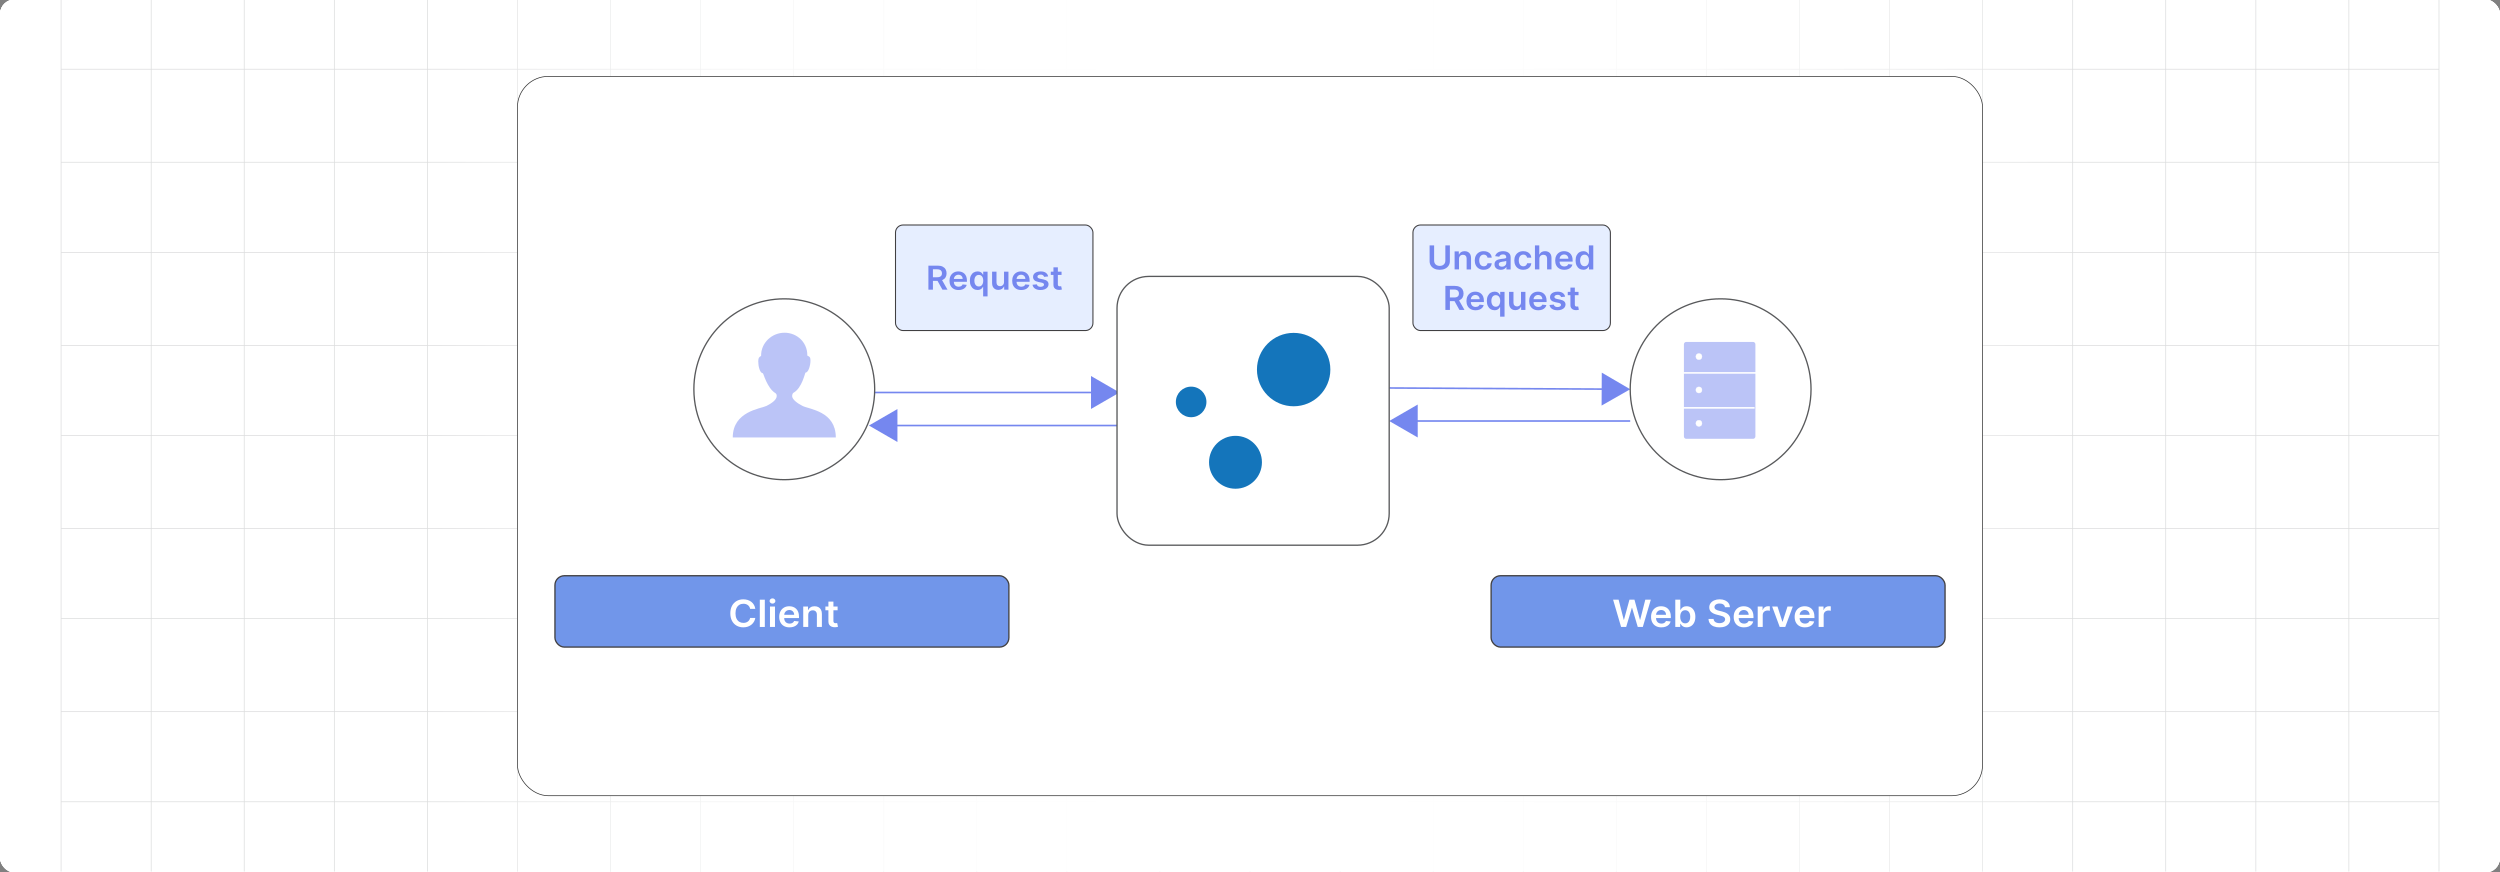 <?xml version="1.0" encoding="UTF-8"?><svg id="Layer_1" xmlns="http://www.w3.org/2000/svg" xmlns:xlink="http://www.w3.org/1999/xlink" viewBox="0 0 860 300"><rect x="0" y="0" width="860" height="300" fill="#808080" stroke="none"/><defs><clipPath id="clippath"><rect x=".011" y="-.187" width="860" height="300" fill="none" stroke-width="0"/></clipPath><linearGradient id="linear-gradient" x1="145.011" y1="149.813" x2="715.011" y2="149.813" gradientUnits="userSpaceOnUse"><stop offset="0" stop-color="#fff" stop-opacity="0"/><stop offset=".039" stop-color="#fff" stop-opacity=".179"/><stop offset=".087" stop-color="#fff" stop-opacity=".369"/><stop offset=".137" stop-color="#fff" stop-opacity=".539"/><stop offset=".189" stop-color="#fff" stop-opacity=".681"/><stop offset=".244" stop-color="#fff" stop-opacity=".797"/><stop offset=".301" stop-color="#fff" stop-opacity=".887"/><stop offset=".363" stop-color="#fff" stop-opacity=".951"/><stop offset=".432" stop-color="#fff" stop-opacity=".988"/><stop offset=".523" stop-color="#fff"/><stop offset=".583" stop-color="#fff" stop-opacity=".984"/><stop offset=".643" stop-color="#fff" stop-opacity=".937"/><stop offset=".703" stop-color="#fff" stop-opacity=".858"/><stop offset=".763" stop-color="#fff" stop-opacity=".747"/><stop offset=".823" stop-color="#fff" stop-opacity=".604"/><stop offset=".883" stop-color="#fff" stop-opacity=".428"/><stop offset=".943" stop-color="#fff" stop-opacity=".225"/><stop offset="1" stop-color="#fff" stop-opacity="0"/></linearGradient></defs><rect y="0" width="860" height="300" rx="5" ry="5" fill="#fff" stroke-width="0"/><rect x="-.011" y=".187" width="860" height="300" rx="5" ry="5" fill="#fff" stroke-width="0"/><rect x="-.011" y=".187" width="860" height="300" rx="5" ry="5" fill="#fff" stroke-width="0"/><rect x=".011" y="-.187" width="860" height="300" rx="5" ry="5" fill="#fff" stroke-width="0"/><rect x=".011" y="-.187" width="860" height="300" rx="5" ry="5" fill="#fff" stroke-width="0"/><g clip-path="url(#clippath)"><rect x=".011" y="-.187" width="860" height="300" rx="5" ry="5" fill="#fff" stroke-width="0"/><rect x="21.011" y="-7.187" width="818" height="315" fill="none" stroke="#dbdcdd" stroke-miterlimit="10" stroke-width=".25"/><line x1="21.011" y1="275.813" x2="839.011" y2="275.813" fill="none" stroke="#dbdcdd" stroke-miterlimit="10" stroke-width=".25"/><line x1="21.011" y1="244.813" x2="839.011" y2="244.813" fill="none" stroke="#dbdcdd" stroke-miterlimit="10" stroke-width=".25"/><line x1="21.011" y1="212.813" x2="839.011" y2="212.813" fill="none" stroke="#dbdcdd" stroke-miterlimit="10" stroke-width=".25"/><line x1="21.011" y1="181.813" x2="839.011" y2="181.813" fill="none" stroke="#dbdcdd" stroke-miterlimit="10" stroke-width=".25"/><line x1="21.011" y1="149.813" x2="839.011" y2="149.813" fill="none" stroke="#dbdcdd" stroke-miterlimit="10" stroke-width=".25"/><line x1="21.011" y1="118.813" x2="839.011" y2="118.813" fill="none" stroke="#dbdcdd" stroke-miterlimit="10" stroke-width=".25"/><line x1="21.011" y1="86.813" x2="839.011" y2="86.813" fill="none" stroke="#dbdcdd" stroke-miterlimit="10" stroke-width=".25"/><line x1="21.011" y1="55.813" x2="839.011" y2="55.813" fill="none" stroke="#dbdcdd" stroke-miterlimit="10" stroke-width=".25"/><line x1="21.011" y1="23.813" x2="839.011" y2="23.813" fill="none" stroke="#dbdcdd" stroke-miterlimit="10" stroke-width=".25"/><polyline points="808.011 307.813 808.011 276.083 808.011 244.615 808.011 213.137 808.011 181.66 808.011 150.192 808.011 118.715 808.011 87.237 808.011 55.769 808.011 55.76 808.011 24.292 808.011 -7.187" fill="none" stroke="#dbdcdd" stroke-miterlimit="10" stroke-width=".25"/><polyline points="776.011 307.813 776.011 276.083 776.011 244.615 776.011 213.137 776.011 181.66 776.011 150.192 776.011 118.715 776.011 87.237 776.011 55.769 776.011 55.76 776.011 24.292 776.011 -7.187" fill="none" stroke="#dbdcdd" stroke-miterlimit="10" stroke-width=".25"/><polyline points="745.011 307.813 745.011 276.083 745.011 244.615 745.011 213.137 745.011 181.66 745.011 150.192 745.011 118.715 745.011 87.237 745.011 55.769 745.011 55.76 745.011 24.292 745.011 -7.187" fill="none" stroke="#dbdcdd" stroke-miterlimit="10" stroke-width=".25"/><polyline points="713.011 307.813 713.011 276.083 713.011 244.615 713.011 213.137 713.011 181.66 713.011 150.192 713.011 118.715 713.011 87.237 713.011 55.769 713.011 55.76 713.011 24.292 713.011 -7.187" fill="none" stroke="#dbdcdd" stroke-miterlimit="10" stroke-width=".25"/><polyline points="682.011 307.813 682.011 276.083 682.011 244.615 682.011 213.137 682.011 181.66 682.011 150.192 682.011 118.715 682.011 87.237 682.011 55.769 682.011 55.76 682.011 24.292 682.011 -7.187" fill="none" stroke="#dbdcdd" stroke-miterlimit="10" stroke-width=".25"/><polyline points="650.011 307.813 650.011 276.083 650.011 244.615 650.011 213.137 650.011 181.66 650.011 150.192 650.011 118.715 650.011 87.237 650.011 55.769 650.011 55.76 650.011 24.292 650.011 -7.187" fill="none" stroke="#dbdcdd" stroke-miterlimit="10" stroke-width=".25"/><polyline points="619.011 307.813 619.011 276.083 619.011 244.615 619.011 213.137 619.011 181.66 619.011 150.192 619.011 118.715 619.011 87.237 619.011 55.769 619.011 55.76 619.011 24.292 619.011 -7.187" fill="none" stroke="#dbdcdd" stroke-miterlimit="10" stroke-width=".25"/><polyline points="587.011 307.813 587.011 276.083 587.011 244.615 587.011 213.137 587.011 181.66 587.011 150.192 587.011 118.715 587.011 87.237 587.011 55.769 587.011 55.76 587.011 24.292 587.011 -7.187" fill="none" stroke="#dbdcdd" stroke-miterlimit="10" stroke-width=".25"/><polyline points="556.011 307.813 556.011 276.083 556.011 244.615 556.011 213.137 556.011 181.66 556.011 150.192 556.011 118.715 556.011 87.237 556.011 55.769 556.011 55.76 556.011 24.292 556.011 -7.187" fill="none" stroke="#dbdcdd" stroke-miterlimit="10" stroke-width=".25"/><polyline points="524.011 307.813 524.011 276.083 524.011 244.615 524.011 213.137 524.011 181.66 524.011 150.192 524.011 118.715 524.011 87.237 524.011 55.769 524.011 55.76 524.011 24.292 524.011 -7.187" fill="none" stroke="#dbdcdd" stroke-miterlimit="10" stroke-width=".25"/><polyline points="493.011 307.813 493.011 276.083 493.011 244.615 493.011 213.137 493.011 181.66 493.011 150.192 493.011 118.715 493.011 87.237 493.011 55.769 493.011 55.76 493.011 24.292 493.011 -7.187" fill="none" stroke="#dbdcdd" stroke-miterlimit="10" stroke-width=".25"/><polyline points="461.011 307.813 461.011 276.083 461.011 244.615 461.011 213.137 461.011 181.66 461.011 150.192 461.011 118.715 461.011 87.237 461.011 55.769 461.011 55.76 461.011 24.292 461.011 -7.187" fill="none" stroke="#dbdcdd" stroke-miterlimit="10" stroke-width=".25"/><polyline points="430.011 307.813 430.011 276.083 430.011 244.615 430.011 213.137 430.011 181.66 430.011 150.192 430.011 118.715 430.011 87.237 430.011 55.769 430.011 55.76 430.011 24.292 430.011 -7.187" fill="none" stroke="#dbdcdd" stroke-miterlimit="10" stroke-width=".25"/><polyline points="399.011 307.813 399.011 276.083 399.011 244.615 399.011 213.137 399.011 181.66 399.011 150.192 399.011 118.715 399.011 87.237 399.011 55.769 399.011 55.76 399.011 24.292 399.011 -7.187" fill="none" stroke="#dbdcdd" stroke-miterlimit="10" stroke-width=".25"/><polyline points="367.011 307.813 367.011 276.083 367.011 244.615 367.011 213.137 367.011 181.66 367.011 150.192 367.011 118.715 367.011 87.237 367.011 55.769 367.011 55.76 367.011 24.292 367.011 -7.187" fill="none" stroke="#dbdcdd" stroke-miterlimit="10" stroke-width=".25"/><polyline points="336.011 307.813 336.011 276.083 336.011 244.615 336.011 213.137 336.011 181.66 336.011 150.192 336.011 118.715 336.011 87.237 336.011 55.769 336.011 55.76 336.011 24.292 336.011 -7.187" fill="none" stroke="#dbdcdd" stroke-miterlimit="10" stroke-width=".25"/><polyline points="304.011 307.813 304.011 276.083 304.011 244.615 304.011 213.137 304.011 181.66 304.011 150.192 304.011 118.715 304.011 87.237 304.011 55.769 304.011 55.76 304.011 24.292 304.011 -7.187" fill="none" stroke="#dbdcdd" stroke-miterlimit="10" stroke-width=".25"/><polyline points="273.011 307.813 273.011 276.083 273.011 244.615 273.011 213.137 273.011 181.66 273.011 150.192 273.011 118.715 273.011 87.237 273.011 55.769 273.011 55.76 273.011 24.292 273.011 -7.187" fill="none" stroke="#dbdcdd" stroke-miterlimit="10" stroke-width=".25"/><polyline points="241.011 307.813 241.011 276.083 241.011 244.615 241.011 213.137 241.011 181.66 241.011 150.192 241.011 118.715 241.011 87.237 241.011 55.769 241.011 55.76 241.011 24.292 241.011 -7.187" fill="none" stroke="#dbdcdd" stroke-miterlimit="10" stroke-width=".25"/><polyline points="210.011 307.813 210.011 276.083 210.011 244.615 210.011 213.137 210.011 181.66 210.011 150.192 210.011 118.715 210.011 87.237 210.011 55.769 210.011 55.76 210.011 24.292 210.011 -7.187" fill="none" stroke="#dbdcdd" stroke-miterlimit="10" stroke-width=".25"/><polyline points="178.011 307.813 178.011 276.083 178.011 244.615 178.011 213.137 178.011 181.66 178.011 150.192 178.011 118.715 178.011 87.237 178.011 55.769 178.011 55.76 178.011 24.292 178.011 -7.187" fill="none" stroke="#dbdcdd" stroke-miterlimit="10" stroke-width=".25"/><polyline points="147.011 307.813 147.011 276.083 147.011 244.615 147.011 213.137 147.011 181.66 147.011 150.192 147.011 118.715 147.011 87.237 147.011 55.769 147.011 55.76 147.011 24.292 147.011 -7.187" fill="none" stroke="#dbdcdd" stroke-miterlimit="10" stroke-width=".25"/><polyline points="115.011 307.813 115.011 276.083 115.011 244.615 115.011 213.137 115.011 181.66 115.011 150.192 115.011 118.715 115.011 87.237 115.011 55.769 115.011 55.76 115.011 24.292 115.011 -7.187" fill="none" stroke="#dbdcdd" stroke-miterlimit="10" stroke-width=".25"/><polyline points="84.011 307.813 84.011 276.083 84.011 244.615 84.011 213.137 84.011 181.66 84.011 150.192 84.011 118.715 84.011 87.237 84.011 55.769 84.011 55.76 84.011 24.292 84.011 -7.187" fill="none" stroke="#dbdcdd" stroke-miterlimit="10" stroke-width=".25"/><polyline points="52.011 307.813 52.011 276.083 52.011 244.615 52.011 213.137 52.011 181.66 52.011 150.192 52.011 118.715 52.011 87.237 52.011 55.769 52.011 55.76 52.011 24.292 52.011 -7.187" fill="none" stroke="#dbdcdd" stroke-miterlimit="10" stroke-width=".25"/><rect x="145.011" y="-.187" width="570" height="300" fill="url(#linear-gradient)" stroke-width="0"/></g><rect x="177.989" y="26.271" width="504.021" height="247.458" rx="10.67" ry="10.67" fill="#fff" stroke="#333" stroke-miterlimit="10" stroke-width=".25"/><rect x="512.943" y="198.054" width="156.155" height="24.545" rx="3.241" ry="3.241" fill="#7196ea" stroke="#414042" stroke-miterlimit="10" stroke-width=".459"/><path d="M557.658,215.674l-2.752-9.379h1.9l1.757,6.892h.09l1.876-6.892h1.728l1.881,6.897h.086l1.757-6.897h1.899l-2.752,9.379h-1.742l-1.952-6.581h-.076l-1.957,6.581h-1.743Z" fill="#fff" stroke-width="0"/><path d="M571.514,215.811c-.733,0-1.365-.147-1.897-.442-.531-.294-.94-.713-1.226-1.254-.286-.542-.429-1.181-.429-1.917,0-.724.144-1.359.431-1.908.287-.548.69-.975,1.207-1.282.518-.307,1.126-.46,1.824-.46.45,0,.877.069,1.278.208.401.139.757.353,1.066.644s.553.659.731,1.106.267.98.267,1.596v.508h-5.994v-1.118h4.342c-.003-.317-.074-.601-.214-.85-.14-.248-.334-.445-.583-.588s-.539-.215-.869-.215c-.352,0-.662.082-.929.245-.267.164-.474.377-.621.641-.147.264-.223.554-.227.868v.975c0,.409.078.76.233,1.051.156.291.373.514.652.668s.606.231.981.231c.25,0,.477-.035.681-.103.203-.069.379-.17.528-.305s.262-.301.338-.499l1.609.174c-.102.409-.294.766-.578,1.069s-.647.539-1.088.705c-.441.167-.946.249-1.515.249Z" fill="#fff" stroke-width="0"/><path d="M576.299,215.674v-9.379h1.724v3.508h.071c.089-.171.214-.353.376-.547s.381-.36.657-.499c.276-.139.629-.208,1.057-.208.565,0,1.075.138,1.531.414.455.276.817.684,1.085,1.223.269.539.402,1.199.402,1.98,0,.772-.131,1.429-.395,1.969-.264.54-.622.953-1.076,1.236s-.968.426-1.543.426c-.419,0-.767-.067-1.043-.201-.275-.135-.497-.297-.664-.488-.166-.191-.296-.372-.388-.543h-.1v1.108h-1.695ZM577.989,212.157c0,.455.067.854.202,1.195s.33.608.586.799c.255.19.565.286.931.286.381,0,.7-.099.957-.295s.451-.467.583-.81c.132-.344.197-.735.197-1.175,0-.436-.065-.824-.195-1.163-.13-.339-.323-.605-.58-.797-.258-.192-.578-.289-.962-.289-.368,0-.681.093-.939.279-.257.186-.451.447-.583.783s-.197.731-.197,1.186Z" fill="#fff" stroke-width="0"/><path d="M593.377,208.874c-.044-.4-.231-.711-.559-.935-.329-.223-.755-.334-1.279-.334-.368,0-.684.053-.947.16s-.465.252-.605.435-.211.392-.214.627c0,.195.047.365.14.508.094.144.222.265.384.364.162.1.341.183.538.25.196.067.396.123.595.169l.914.22c.368.083.724.194,1.065.334.341.141.647.318.919.531.272.214.486.472.645.774.158.302.238.657.238,1.062,0,.55-.146,1.033-.439,1.45-.292.416-.714.742-1.265.975-.55.234-1.216.351-1.997.351-.759,0-1.416-.113-1.974-.339-.557-.226-.992-.556-1.305-.989s-.481-.962-.507-1.585h1.738c.025.327.13.598.314.815.185.217.425.379.722.485.297.107.629.161.998.161.384,0,.721-.056,1.012-.168.29-.111.518-.267.683-.467.165-.2.249-.435.253-.703-.004-.244-.078-.446-.224-.607-.146-.16-.351-.294-.612-.403s-.567-.205-.917-.29l-1.109-.275c-.803-.199-1.437-.5-1.901-.905-.466-.404-.698-.942-.698-1.614,0-.552.156-1.036.47-1.452.312-.415.738-.738,1.278-.968.539-.231,1.15-.346,1.833-.346.691,0,1.299.115,1.821.346.521.231.933.549,1.23.957.299.408.452.875.462,1.404h-1.7Z" fill="#fff" stroke-width="0"/><path d="M599.943,215.811c-.733,0-1.365-.147-1.897-.442-.531-.294-.94-.713-1.226-1.254-.286-.542-.429-1.181-.429-1.917,0-.724.144-1.359.431-1.908.287-.548.69-.975,1.207-1.282.518-.307,1.126-.46,1.824-.46.45,0,.877.069,1.278.208.401.139.757.353,1.066.644s.553.659.731,1.106.267.98.267,1.596v.508h-5.994v-1.118h4.342c-.003-.317-.074-.601-.214-.85-.14-.248-.334-.445-.583-.588s-.539-.215-.869-.215c-.352,0-.662.082-.929.245-.267.164-.474.377-.621.641-.147.264-.223.554-.227.868v.975c0,.409.078.76.233,1.051.156.291.373.514.652.668s.606.231.981.231c.25,0,.477-.035.681-.103.203-.069.379-.17.528-.305s.262-.301.338-.499l1.609.174c-.102.409-.294.766-.578,1.069s-.647.539-1.088.705c-.441.167-.946.249-1.515.249Z" fill="#fff" stroke-width="0"/><path d="M604.652,215.674v-7.034h1.671v1.172h.076c.134-.406.363-.72.689-.941s.697-.332,1.116-.332c.096,0,.202.004.321.011.119.008.219.019.298.035v1.525c-.073-.024-.189-.046-.346-.066-.156-.02-.309-.03-.454-.03-.315,0-.597.065-.846.194-.249.13-.445.31-.588.538-.143.229-.214.493-.214.792v4.135h-1.724Z" fill="#fff" stroke-width="0"/><path d="M616.731,208.64l-2.604,7.034h-1.904l-2.604-7.034h1.838l1.681,5.225h.076l1.685-5.225h1.833Z" fill="#fff" stroke-width="0"/><path d="M620.907,215.811c-.733,0-1.365-.147-1.897-.442-.531-.294-.94-.713-1.226-1.254-.286-.542-.429-1.181-.429-1.917,0-.724.144-1.359.431-1.908.287-.548.69-.975,1.207-1.282.518-.307,1.126-.46,1.824-.46.45,0,.877.069,1.278.208.401.139.757.353,1.066.644s.553.659.731,1.106.267.98.267,1.596v.508h-5.994v-1.118h4.342c-.003-.317-.074-.601-.214-.85-.14-.248-.334-.445-.583-.588s-.539-.215-.869-.215c-.352,0-.662.082-.929.245-.267.164-.474.377-.621.641-.147.264-.223.554-.227.868v.975c0,.409.078.76.233,1.051.156.291.373.514.652.668s.606.231.981.231c.25,0,.477-.035.681-.103.203-.069.379-.17.528-.305s.262-.301.338-.499l1.609.174c-.102.409-.294.766-.578,1.069s-.647.539-1.088.705c-.441.167-.946.249-1.515.249Z" fill="#fff" stroke-width="0"/><path d="M625.616,215.674v-7.034h1.671v1.172h.076c.134-.406.363-.72.689-.941s.697-.332,1.116-.332c.096,0,.202.004.321.011.119.008.219.019.298.035v1.525c-.073-.024-.189-.046-.346-.066-.156-.02-.309-.03-.454-.03-.315,0-.597.065-.846.194-.249.13-.445.31-.588.538-.143.229-.214.493-.214.792v4.135h-1.724Z" fill="#fff" stroke-width="0"/><rect x="190.902" y="198.054" width="156.155" height="24.545" rx="3.241" ry="3.241" fill="#7196ea" stroke="#414042" stroke-miterlimit="10" stroke-width=".459"/><path d="M259.828,209.46h-1.781c-.051-.281-.144-.53-.28-.749-.137-.218-.307-.404-.51-.557s-.435-.268-.692-.346c-.259-.078-.538-.117-.836-.117-.53,0-1,.127-1.409.382-.41.255-.731.627-.962,1.117-.231.49-.348,1.088-.348,1.793,0,.718.116,1.321.35,1.811.233.49.554.86.962,1.108.408.249.875.373,1.402.373.292,0,.565-.037.821-.112s.485-.185.69-.332.378-.327.519-.54c.142-.214.239-.458.293-.733l1.781.009c-.066.446-.211.864-.431,1.255-.221.391-.509.735-.864,1.033s-.771.53-1.248.696c-.476.167-1.005.25-1.585.25-.857,0-1.622-.191-2.295-.573-.674-.381-1.203-.933-1.591-1.653-.387-.721-.581-1.585-.581-2.592,0-1.01.195-1.875.586-2.594.391-.719.922-1.269,1.595-1.651.673-.381,1.435-.572,2.286-.572.542,0,1.047.073,1.514.22s.883.361,1.247.644c.365.282.666.627.902,1.035.237.408.392.873.465,1.395Z" fill="#fff" stroke-width="0"/><path d="M263.098,206.295v9.379h-1.724v-9.379h1.724Z" fill="#fff" stroke-width="0"/><path d="M265.736,207.642c-.273,0-.508-.088-.704-.264-.197-.175-.296-.387-.296-.634,0-.25.099-.463.296-.639.196-.175.432-.263.704-.263.276,0,.512.088.707.263.195.176.293.389.293.639,0,.248-.098.459-.293.634-.195.176-.431.264-.707.264ZM264.87,215.674v-7.034h1.724v7.034h-1.724Z" fill="#fff" stroke-width="0"/><path d="M271.602,215.811c-.733,0-1.365-.147-1.897-.442-.531-.294-.94-.713-1.226-1.254-.286-.542-.429-1.181-.429-1.917,0-.724.144-1.359.431-1.908.287-.548.69-.975,1.207-1.282.518-.307,1.126-.46,1.824-.46.45,0,.877.069,1.278.208.401.139.757.353,1.066.644s.553.659.731,1.106.267.98.267,1.596v.508h-5.994v-1.118h4.342c-.003-.317-.074-.601-.214-.85-.14-.248-.334-.445-.583-.588s-.539-.215-.869-.215c-.352,0-.662.082-.929.245-.267.164-.474.377-.621.641-.147.264-.223.554-.227.868v.975c0,.409.078.76.233,1.051.156.291.373.514.652.668s.606.231.981.231c.25,0,.477-.035.681-.103.203-.069.379-.17.528-.305s.262-.301.338-.499l1.609.174c-.102.409-.294.766-.578,1.069s-.647.539-1.088.705c-.441.167-.946.249-1.515.249Z" fill="#fff" stroke-width="0"/><path d="M278.035,211.553v4.122h-1.724v-7.034h1.647v1.195h.086c.168-.394.436-.707.807-.939.37-.232.828-.348,1.374-.348.504,0,.944.103,1.321.311.376.208.668.508.876.902s.31.872.307,1.434v4.479h-1.724v-4.222c0-.47-.126-.838-.378-1.104-.253-.265-.602-.398-1.046-.398-.301,0-.568.063-.802.19-.233.127-.416.309-.548.547-.132.238-.197.526-.197.865Z" fill="#fff" stroke-width="0"/><path d="M288.137,208.64v1.282h-4.204v-1.282h4.204ZM284.971,206.955h1.724v6.604c0,.223.036.393.107.511s.166.198.283.24c.117.043.247.064.391.064.107,0,.207-.007.297-.022.091-.016.16-.029.208-.042l.29,1.296c-.092.031-.223.065-.393.101s-.377.058-.622.064c-.432.012-.82-.051-1.166-.19-.346-.139-.62-.355-.821-.648-.202-.293-.301-.66-.298-1.099v-6.878Z" fill="#fff" stroke-width="0"/><rect x="308.055" y="77.4" width="67.915" height="36.313" rx="2.6" ry="2.6" fill="#e6eeff" stroke="#414042" stroke-miterlimit="10" stroke-width=".368"/><path d="M319.371,99.648v-8.265h3.222c.66,0,1.215.11,1.664.331s.789.529,1.02.926c.231.397.346.859.346,1.386,0,.53-.116.99-.35,1.378s-.577.689-1.03.9c-.453.211-1.01.317-1.67.317h-2.295v-1.243h2.085c.386,0,.702-.052.948-.155s.429-.256.548-.456.178-.447.178-.741c0-.293-.06-.544-.18-.752s-.304-.367-.55-.476-.564-.164-.952-.164h-1.427v7.014h-1.557ZM323.809,95.903l2.128,3.745h-1.737l-2.09-3.745h1.699Z" fill="#7587ef" stroke-width="0"/><path d="M329.751,99.769c-.646,0-1.204-.13-1.672-.39-.469-.259-.829-.628-1.081-1.105s-.377-1.04-.377-1.689c0-.638.126-1.198.379-1.681.254-.483.608-.859,1.065-1.13.455-.271.991-.406,1.606-.406.398,0,.772.061,1.127.184.353.123.667.311.94.567.273.255.487.58.644.974.156.395.234.863.234,1.407v.448h-5.282v-.985h3.826c-.003-.28-.065-.529-.189-.749s-.295-.392-.514-.519c-.22-.127-.476-.19-.766-.19-.31,0-.584.072-.818.216-.235.144-.418.333-.548.565-.13.233-.196.488-.199.765v.86c0,.36.068.669.205.926.138.257.329.454.575.589s.534.204.864.204c.221,0,.421-.03.601-.091.179-.06.334-.15.465-.268.132-.119.231-.265.298-.44l1.419.153c-.09.36-.26.675-.51.942-.251.268-.57.475-.959.622-.389.146-.834.22-1.334.22Z" fill="#7587ef" stroke-width="0"/><path d="M338.201,101.972v-3.301h-.064c-.078.151-.191.31-.34.478-.147.169-.344.311-.587.43-.243.118-.55.177-.919.177-.506,0-.959-.125-1.359-.375-.4-.251-.716-.614-.948-1.09s-.349-1.055-.349-1.735c0-.689.118-1.27.355-1.745.236-.475.556-.834.958-1.078.403-.243.852-.365,1.347-.365.378,0,.689.061.932.184.243.123.436.269.579.44s.253.332.331.482h.093v-1.025h1.494v8.523h-1.523ZM336.716,98.558c.321,0,.596-.085.822-.252s.398-.403.517-.704c.117-.301.176-.652.176-1.053s-.058-.75-.174-1.045-.287-.526-.512-.69c-.226-.164-.502-.246-.829-.246-.339,0-.621.085-.848.254-.227.169-.398.403-.512.702-.115.298-.172.64-.172,1.025,0,.387.058.732.174,1.035s.288.54.517.714c.228.174.508.261.841.261Z" fill="#7587ef" stroke-width="0"/><path d="M345.387,97.041v-3.591h1.52v6.198h-1.473v-1.102h-.067c-.145.347-.384.631-.716.852-.331.22-.739.331-1.223.331-.423,0-.795-.091-1.118-.273-.323-.181-.575-.446-.758-.795-.182-.348-.273-.77-.273-1.265v-3.946h1.519v3.721c0,.393.112.705.336.936s.518.347.881.347c.224,0,.44-.053.65-.158s.383-.261.519-.47.203-.47.203-.785Z" fill="#7587ef" stroke-width="0"/><path d="M351.321,99.769c-.646,0-1.204-.13-1.672-.39-.469-.259-.829-.628-1.081-1.105s-.377-1.04-.377-1.689c0-.638.126-1.198.379-1.681.254-.483.608-.859,1.065-1.13.455-.271.991-.406,1.606-.406.398,0,.772.061,1.127.184.353.123.667.311.94.567.273.255.487.58.644.974.156.395.234.863.234,1.407v.448h-5.282v-.985h3.826c-.003-.28-.065-.529-.189-.749s-.295-.392-.514-.519c-.22-.127-.476-.19-.766-.19-.31,0-.584.072-.818.216-.235.144-.418.333-.548.565-.13.233-.196.488-.199.765v.86c0,.36.068.669.205.926.138.257.329.454.575.589s.534.204.864.204c.221,0,.421-.03.601-.091.179-.06.334-.15.465-.268.132-.119.231-.265.298-.44l1.419.153c-.09.36-.26.675-.51.942-.251.268-.57.475-.959.622-.389.146-.834.22-1.334.22Z" fill="#7587ef" stroke-width="0"/><path d="M360.563,95.088l-1.385.145c-.039-.135-.106-.261-.203-.379-.097-.119-.227-.214-.389-.287s-.36-.109-.596-.109c-.315,0-.581.066-.795.198s-.319.303-.316.512c-.003.181.066.327.207.44.142.113.376.206.703.278l1.1.226c.609.127,1.063.327,1.361.602s.448.633.451,1.077c-.003.39-.121.734-.354,1.031-.234.297-.558.529-.972.696-.414.167-.89.25-1.427.25-.788,0-1.424-.16-1.904-.478-.481-.319-.769-.764-.86-1.334l1.481-.137c.066.28.209.491.428.634.218.143.502.214.852.214.36,0,.651-.071.87-.214.22-.143.33-.319.33-.529,0-.178-.071-.324-.212-.44-.142-.116-.36-.204-.657-.266l-1.099-.222c-.618-.123-1.076-.333-1.372-.627-.297-.294-.443-.668-.44-1.12-.003-.382.105-.714.325-.995.22-.281.525-.499.919-.653.393-.155.847-.232,1.361-.232.755,0,1.35.155,1.785.464.435.309.704.728.808,1.255Z" fill="#7587ef" stroke-width="0"/><path d="M365.175,93.449v1.13h-3.704v-1.13h3.704ZM362.385,91.964h1.52v5.819c0,.196.031.346.094.45.064.103.146.174.25.212s.218.057.344.057c.096,0,.183-.007.263-.02.079-.014.141-.026.183-.037l.256,1.142c-.081.027-.197.057-.347.089s-.332.051-.547.057c-.381.011-.724-.045-1.028-.168-.305-.123-.546-.313-.724-.571s-.266-.581-.263-.968v-6.061Z" fill="#7587ef" stroke-width="0"/><line x1="477.882" y1="133.465" x2="552.638" y2="133.859" fill="none" stroke="#7587ef" stroke-miterlimit="10" stroke-width=".568"/><polygon points="550.95 139.516 560.792 133.902 551.009 128.184 550.95 139.516" fill="#7587ef" stroke-width="0"/><line x1="560.792" y1="144.828" x2="486.037" y2="144.828" fill="none" stroke="#7587ef" stroke-miterlimit="10" stroke-width=".568"/><polygon points="487.695 139.162 477.882 144.828 487.695 150.495 487.695 139.162" fill="#7587ef" stroke-width="0"/><line x1="300.893" y1="135.016" x2="376.965" y2="135.016" fill="none" stroke="#7587ef" stroke-miterlimit="10" stroke-width=".568"/><polygon points="375.307 140.683 385.12 135.016 375.307 129.35 375.307 140.683" fill="#7587ef" stroke-width="0"/><line x1="385.12" y1="146.38" x2="307.059" y2="146.38" fill="none" stroke="#7587ef" stroke-miterlimit="10" stroke-width=".568"/><polygon points="308.717 140.714 298.904 146.38 308.717 152.047 308.717 140.714" fill="#7587ef" stroke-width="0"/><path d="M238.691,133.902c0,9.752,4.486,18.45,11.503,24.148,5.348,4.352,12.169,6.96,19.598,6.96,7.429,0,14.25-2.608,19.598-6.96,7.017-5.697,11.503-14.396,11.503-24.148,0-17.175-13.926-31.101-31.101-31.101-17.175,0-31.101,13.926-31.101,31.101Z" fill="#fff" stroke="#58595b" stroke-miterlimit="10" stroke-width=".459"/><g opacity=".49"><path d="M276.053,139.627c-1.508-.755-3.554-2.143-3.554-3.352,0-.655.26-1.053.466-1.167,2.97-1.634,3.953-6.945,4.144-6.945.999,0,1.697-2.482,1.697-4.148,0-1.315-.394-1.289-1.098-1.702.001-.061.005-.125.005-.183,0-4.332-3.511-7.673-7.843-7.673s-8.053,3.465-8.053,7.796c0,.059.003.122.004.183-.704.413-.985.614-.985,1.928,0,1.667.584,4.017,1.584,4.017.192,0,1.468,5.136,4.308,6.85.187.113.469.419.469.963,0,1.395-1.919,2.635-3.512,3.432-1.946.973-11.616,1.81-11.616,10.859h35.447c0-9.049-9.05-9.652-11.463-10.858Z" fill="#7587ef" stroke-width="0"/></g><path d="M560.792,133.902c0,9.752,4.486,18.45,11.503,24.148,5.348,4.352,12.169,6.96,19.598,6.96,7.429,0,14.25-2.608,19.598-6.96,7.017-5.697,11.503-14.396,11.503-24.148,0-17.175-13.926-31.101-31.101-31.101-17.175,0-31.101,13.926-31.101,31.101Z" fill="#fff" stroke="#58595b" stroke-miterlimit="10" stroke-width=".459"/><g opacity=".49"><path d="M604.13,118.44c0-.603-.49-1.093-1.093-1.093h-22.956c-.603,0-1.093.49-1.093,1.093v31.701c0,.603.49,1.093,1.093,1.093h22.956c.603,0,1.093-.49,1.093-1.093v-31.701Z" fill="#7587ef" stroke="#fff" stroke-miterlimit="10" stroke-width=".547"/><line x1="578.987" y1="128.278" x2="604.13" y2="128.278" fill="#7587ef" stroke="#fff" stroke-miterlimit="10" stroke-width=".547"/><line x1="578.987" y1="140.302" x2="603.583" y2="140.302" fill="#7587ef" stroke="#fff" stroke-miterlimit="10" stroke-width=".547"/><circle cx="584.43" cy="122.666" r="1.047" fill="#fff" stroke="#fff" stroke-miterlimit="10" stroke-width=".137"/><circle cx="584.43" cy="134.144" r="1.047" fill="#fff" stroke="#fff" stroke-miterlimit="10" stroke-width=".137"/><circle cx="584.43" cy="145.622" r="1.047" fill="#fff" stroke="#fff" stroke-miterlimit="10" stroke-width=".137"/></g><rect x="384.255" y="95.089" width="93.627" height="92.457" rx="10.894" ry="10.894" fill="#fff" stroke="#58595b" stroke-miterlimit="10" stroke-width=".459"/><circle cx="445.015" cy="127.134" r="12.625" fill="#1475bb" stroke-width="0"/><circle cx="425.008" cy="159.026" r="9.099" fill="#1475bb" stroke-width="0"/><circle cx="409.754" cy="138.263" r="5.258" fill="#1475bb" stroke-width="0"/><rect x="486.055" y="77.4" width="67.915" height="36.313" rx="2.6" ry="2.6" fill="#e6eeff" stroke="#414042" stroke-miterlimit="10" stroke-width=".368"/><path d="M497.21,106.611v-8.265h3.222c.66,0,1.215.11,1.664.331s.789.529,1.02.926c.231.397.346.859.346,1.386,0,.53-.116.99-.35,1.378s-.577.689-1.03.9c-.453.211-1.01.317-1.67.317h-2.295v-1.243h2.085c.386,0,.702-.052.948-.155s.429-.256.548-.456.178-.447.178-.741c0-.293-.06-.544-.18-.752s-.304-.367-.55-.476-.564-.164-.952-.164h-1.427v7.014h-1.557ZM501.648,102.866l2.128,3.745h-1.737l-2.09-3.745h1.699Z" fill="#7587ef" stroke-width="0"/><path d="M507.59,106.732c-.646,0-1.204-.13-1.672-.39-.469-.259-.829-.628-1.081-1.105s-.377-1.04-.377-1.689c0-.638.126-1.198.379-1.681.254-.483.608-.859,1.065-1.13.455-.271.991-.406,1.606-.406.398,0,.772.061,1.127.184.353.123.667.311.94.567.273.255.487.58.644.974.156.395.234.863.234,1.407v.448h-5.282v-.985h3.826c-.003-.28-.065-.529-.189-.749s-.295-.392-.514-.519c-.22-.127-.476-.19-.766-.19-.31,0-.584.072-.818.216-.235.144-.418.333-.548.565-.13.233-.196.488-.199.765v.86c0,.36.068.669.205.926.138.257.329.454.575.589s.534.204.864.204c.221,0,.421-.03.601-.091.179-.06.334-.15.465-.268.132-.119.231-.265.298-.44l1.419.153c-.09.36-.26.675-.51.942-.251.268-.57.475-.959.622-.389.146-.834.22-1.334.22Z" fill="#7587ef" stroke-width="0"/><path d="M516.04,108.935v-3.301h-.064c-.078.151-.191.31-.34.478-.147.169-.344.311-.587.43-.243.118-.55.177-.919.177-.506,0-.959-.125-1.359-.375-.4-.251-.716-.614-.948-1.09s-.349-1.055-.349-1.735c0-.689.118-1.27.355-1.745.236-.475.556-.834.958-1.078.403-.243.852-.365,1.347-.365.378,0,.689.061.932.184.243.123.436.269.579.44s.253.332.331.482h.093v-1.025h1.494v8.523h-1.523ZM514.554,105.522c.321,0,.596-.085.822-.252s.398-.403.517-.704c.117-.301.176-.652.176-1.053s-.058-.75-.174-1.045-.287-.526-.512-.69c-.226-.164-.502-.246-.829-.246-.339,0-.621.085-.848.254-.227.169-.398.403-.512.702-.115.298-.172.64-.172,1.025,0,.387.058.732.174,1.035s.288.54.517.714c.228.174.508.261.841.261Z" fill="#7587ef" stroke-width="0"/><path d="M523.226,104.004v-3.591h1.52v6.198h-1.473v-1.102h-.067c-.145.347-.384.631-.716.852-.331.22-.739.331-1.223.331-.423,0-.795-.091-1.118-.273-.323-.181-.575-.446-.758-.795-.182-.348-.273-.77-.273-1.265v-3.946h1.519v3.721c0,.393.112.705.336.936s.518.347.881.347c.224,0,.44-.053.65-.158s.383-.261.519-.47.203-.47.203-.785Z" fill="#7587ef" stroke-width="0"/><path d="M529.16,106.732c-.646,0-1.204-.13-1.672-.39-.469-.259-.829-.628-1.081-1.105s-.377-1.04-.377-1.689c0-.638.126-1.198.379-1.681.254-.483.608-.859,1.065-1.13.455-.271.991-.406,1.606-.406.398,0,.772.061,1.127.184.353.123.667.311.94.567.273.255.487.58.644.974.156.395.234.863.234,1.407v.448h-5.282v-.985h3.826c-.003-.28-.065-.529-.189-.749s-.295-.392-.514-.519c-.22-.127-.476-.19-.766-.19-.31,0-.584.072-.818.216-.235.144-.418.333-.548.565-.13.233-.196.488-.199.765v.86c0,.36.068.669.205.926.138.257.329.454.575.589s.534.204.864.204c.221,0,.421-.03.601-.091.179-.06.334-.15.465-.268.132-.119.231-.265.298-.44l1.419.153c-.09.36-.26.675-.51.942-.251.268-.57.475-.959.622-.389.146-.834.22-1.334.22Z" fill="#7587ef" stroke-width="0"/><path d="M538.402,102.051l-1.385.145c-.039-.135-.106-.261-.203-.379-.097-.119-.227-.214-.389-.287s-.36-.109-.596-.109c-.315,0-.581.066-.795.198s-.319.303-.316.512c-.003.181.066.327.207.44.142.113.376.206.703.278l1.1.226c.609.127,1.063.327,1.361.602s.448.633.451,1.077c-.003.39-.121.734-.354,1.031-.234.297-.558.529-.972.696-.414.167-.89.25-1.427.25-.788,0-1.424-.16-1.904-.478-.481-.319-.769-.764-.86-1.334l1.481-.137c.066.28.209.491.428.634.218.143.502.214.852.214.36,0,.651-.071.87-.214.22-.143.33-.319.33-.529,0-.178-.071-.324-.212-.44-.142-.116-.36-.204-.657-.266l-1.099-.222c-.618-.123-1.076-.333-1.372-.627-.297-.294-.443-.668-.44-1.12-.003-.382.105-.714.325-.995.22-.281.525-.499.919-.653.393-.155.847-.232,1.361-.232.755,0,1.35.155,1.785.464.435.309.704.728.808,1.255Z" fill="#7587ef" stroke-width="0"/><path d="M543.014,100.413v1.13h-3.704v-1.13h3.704ZM540.223,98.927h1.52v5.819c0,.196.031.346.094.45.064.103.146.174.25.212s.218.057.344.057c.096,0,.183-.007.263-.02.079-.014.141-.026.183-.037l.256,1.142c-.081.027-.197.057-.347.089s-.332.051-.547.057c-.381.011-.724-.045-1.028-.168-.305-.123-.546-.313-.724-.571s-.266-.581-.263-.968v-6.061Z" fill="#7587ef" stroke-width="0"/><path d="M497.2,84.42h1.556v5.399c0,.592-.144,1.112-.434,1.562-.29.449-.696.799-1.219,1.051-.523.252-1.135.377-1.834.377-.702,0-1.315-.126-1.838-.377-.522-.252-.929-.602-1.217-1.051-.288-.45-.432-.97-.432-1.562v-5.399h1.557v5.274c0,.344.079.651.237.92.157.269.381.479.669.632.288.152.629.228,1.023.228s.736-.076,1.026-.228c.289-.152.512-.363.669-.632.156-.269.235-.576.235-.92v-5.274Z" fill="#7587ef" stroke-width="0"/><path d="M501.902,89.052v3.632h-1.519v-6.198h1.452v1.053h.075c.148-.347.386-.623.711-.828.326-.204.73-.307,1.211-.307.444,0,.833.092,1.164.274.331.183.589.448.772.795.183.347.273.769.271,1.263v3.947h-1.52v-3.721c0-.414-.11-.738-.333-.973-.223-.234-.529-.351-.921-.351-.266,0-.502.056-.707.168-.206.112-.366.273-.482.482s-.175.464-.175.763Z" fill="#7587ef" stroke-width="0"/><path d="M510.399,92.805c-.644,0-1.195-.136-1.655-.408-.46-.272-.815-.647-1.062-1.128-.248-.48-.371-1.034-.371-1.661,0-.629.125-1.185.377-1.669s.607-.859,1.068-1.13c.46-.271,1.005-.406,1.634-.406.523,0,.986.092,1.391.276.404.185.727.444.968.779.24.335.377.726.411,1.172h-1.452c-.059-.298-.197-.548-.417-.749-.22-.2-.513-.3-.879-.3-.31,0-.584.08-.818.24-.235.16-.418.39-.548.688-.13.299-.195.657-.195,1.074,0,.422.065.785.193,1.087s.31.536.543.698.509.244.825.244c.224,0,.424-.041.602-.123s.327-.201.447-.357c.12-.156.202-.346.247-.569h1.452c-.037.439-.171.827-.403,1.164-.232.338-.548.602-.948.791-.399.19-.87.285-1.409.285Z" fill="#7587ef" stroke-width="0"/><path d="M516.264,92.809c-.408,0-.775-.07-1.102-.212-.325-.141-.583-.35-.771-.627-.19-.277-.283-.619-.283-1.025,0-.35.067-.639.201-.868s.317-.412.55-.549.494-.241.786-.312c.293-.071.596-.123.909-.156.377-.038.684-.072.918-.102.235-.031.407-.08.515-.145s.161-.169.161-.309v-.024c0-.304-.094-.539-.281-.706s-.457-.25-.81-.25c-.372,0-.666.078-.883.234s-.363.34-.439.553l-1.418-.194c.111-.377.296-.692.554-.946.257-.254.571-.445.943-.573s.783-.192,1.234-.192c.31,0,.619.035.927.105.308.07.589.185.844.345.254.16.459.377.614.652s.233.617.233,1.029v4.148h-1.461v-.852h-.05c-.093.172-.222.333-.389.482-.166.149-.374.269-.625.359-.25.09-.543.135-.879.135ZM516.659,91.736c.305,0,.569-.059.793-.176.224-.117.397-.273.519-.466.121-.194.183-.405.183-.634v-.731c-.048.038-.129.073-.242.105s-.239.06-.379.085c-.141.024-.278.046-.416.065-.137.019-.256.035-.356.048-.227.03-.43.078-.608.145-.179.067-.32.161-.424.28s-.155.274-.155.462c0,.269.102.472.307.609s.464.206.78.206Z" fill="#7587ef" stroke-width="0"/><path d="M524.01,92.805c-.644,0-1.195-.136-1.655-.408-.46-.272-.815-.647-1.062-1.128-.248-.48-.371-1.034-.371-1.661,0-.629.125-1.185.377-1.669s.607-.859,1.068-1.13c.46-.271,1.005-.406,1.634-.406.523,0,.986.092,1.391.276.404.185.727.444.968.779.24.335.377.726.411,1.172h-1.452c-.059-.298-.197-.548-.417-.749-.22-.2-.513-.3-.879-.3-.31,0-.584.08-.818.24-.235.16-.418.39-.548.688-.13.299-.195.657-.195,1.074,0,.422.065.785.193,1.087s.31.536.543.698.509.244.825.244c.224,0,.424-.041.602-.123s.327-.201.447-.357c.12-.156.202-.346.247-.569h1.452c-.037.439-.171.827-.403,1.164-.232.338-.548.602-.948.791-.399.19-.87.285-1.409.285Z" fill="#7587ef" stroke-width="0"/><path d="M529.539,89.052v3.632h-1.519v-8.265h1.485v3.12h.075c.151-.35.386-.626.703-.83s.723-.305,1.215-.305c.447,0,.838.09,1.171.271.332.18.591.444.773.791.184.347.275.77.275,1.271v3.947h-1.52v-3.721c0-.417-.111-.742-.333-.975-.223-.232-.534-.349-.934-.349-.269,0-.509.056-.72.168-.211.112-.376.273-.495.482s-.179.464-.179.763Z" fill="#7587ef" stroke-width="0"/><path d="M538.116,92.805c-.646,0-1.204-.13-1.672-.39-.469-.259-.829-.628-1.081-1.105s-.377-1.04-.377-1.689c0-.638.126-1.198.379-1.681.254-.483.608-.859,1.065-1.13.455-.271.991-.406,1.606-.406.398,0,.772.061,1.127.184.353.123.667.311.94.567.273.255.487.58.644.974.156.395.234.863.234,1.407v.448h-5.282v-.985h3.826c-.003-.28-.065-.529-.189-.749s-.295-.392-.514-.519c-.22-.127-.476-.19-.766-.19-.31,0-.584.072-.818.216-.235.144-.418.333-.548.565-.13.233-.196.488-.199.765v.86c0,.36.068.669.205.926.138.257.329.454.575.589s.534.204.864.204c.221,0,.421-.03.601-.091.179-.06.334-.15.465-.268.132-.119.231-.265.298-.44l1.419.153c-.09.36-.26.675-.51.942-.251.268-.57.475-.959.622-.389.146-.834.22-1.334.22Z" fill="#7587ef" stroke-width="0"/><path d="M544.656,92.793c-.506,0-.959-.125-1.359-.375-.4-.251-.716-.614-.948-1.09s-.349-1.055-.349-1.735c0-.689.118-1.27.355-1.745.236-.475.556-.834.958-1.078.403-.243.852-.365,1.347-.365.378,0,.689.061.932.184.243.123.436.269.579.44s.253.332.331.482h.064v-3.091h1.523v8.265h-1.494v-.977h-.093c-.078.151-.191.31-.34.478-.147.169-.344.311-.587.43-.243.118-.55.177-.919.177ZM545.08,91.595c.321,0,.596-.085.822-.252s.398-.403.517-.704c.117-.301.176-.652.176-1.053s-.058-.75-.174-1.045-.287-.526-.512-.69c-.226-.164-.502-.246-.829-.246-.339,0-.621.085-.848.254-.227.169-.398.403-.512.702-.115.298-.172.64-.172,1.025,0,.387.058.732.174,1.035s.288.54.517.714c.228.174.508.261.841.261Z" fill="#7587ef" stroke-width="0"/></svg>